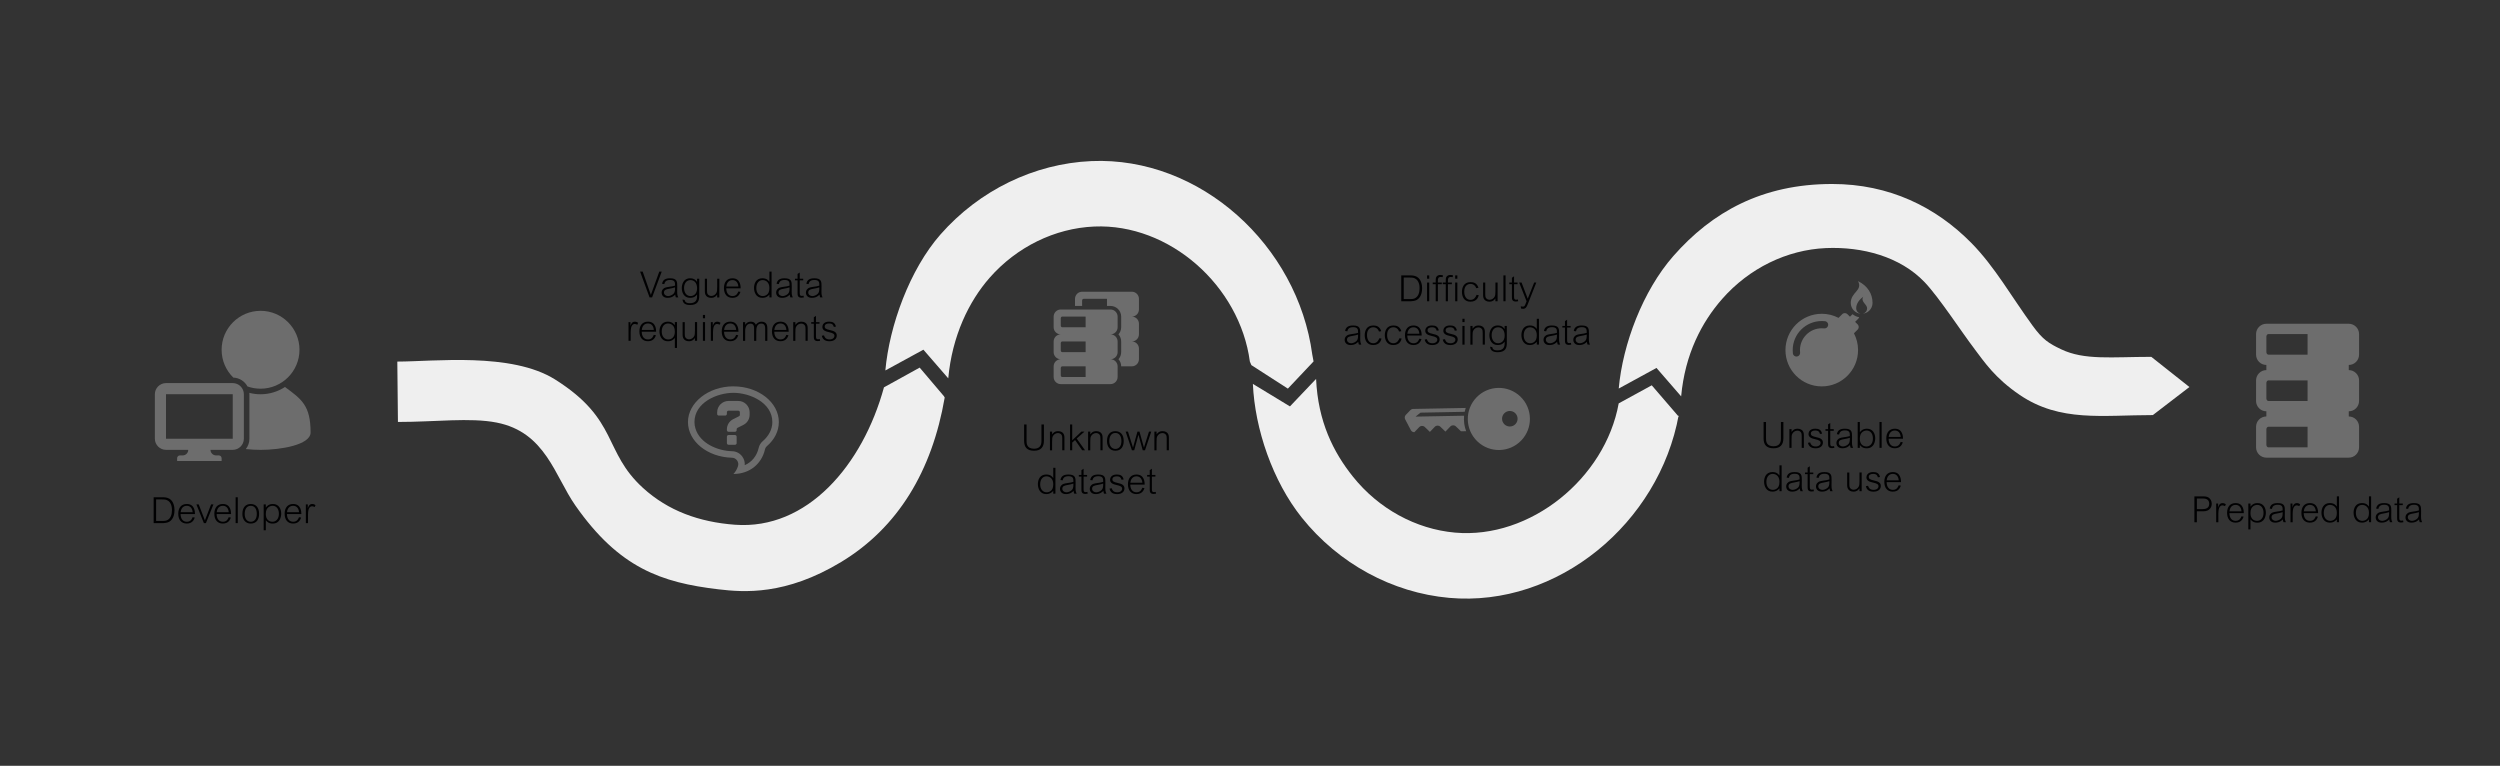<?xml version="1.0" encoding="UTF-8"?>
<svg xmlns="http://www.w3.org/2000/svg" id="Ebene_1" data-name="Ebene 1" viewBox="0 0 1410.41 432.02">
  <rect x="0" y="0" width="1410.41" height="432.02" fill="#333333" stroke="none"/>
  <g>
    <path id="curve2" d="m175.23,243.95c0,7.06-16.94,9.85-28.24,9.85-2.57,0-5.42-.15-8.31-.45,1.27-1.6,2.03-3.63,2.03-5.82v-25.1c0-.27,0-.54-.04-.8,2.02.53,4.14.8,6.31.8,5.09,0,9.82-1.51,13.77-4.11,9.42,6.92,14.47,10.43,14.47,25.64Z" fill="#6d6d6d"></path>
    <path id="curve1" d="m146.99,175.35c12.13,0,21.97,9.84,21.97,21.97s-9.84,21.97-21.97,21.97c-2.59,0-5.07-.45-7.37-1.27-1.54-2.88-4.53-4.87-7.99-4.99-4.07-3.99-6.6-9.55-6.6-15.7,0-12.13,9.84-21.97,21.97-21.97Z" fill="#6d6d6d"></path>
    <path id="curve0" d="m101.49,256.93h1.57c1.73,0,3.14-1.41,3.14-3.14h-12.55c-3.45,0-6.28-2.82-6.28-6.28v-25.1c0-3.46,2.82-6.28,6.28-6.28h37.65c3.46,0,6.28,2.82,6.28,6.28v25.1c0,3.45-2.82,6.28-6.28,6.28h-12.55c0,1.73,1.41,3.14,3.14,3.14h1.57c.86,0,1.57.71,1.57,1.57v1.57h-25.1v-1.57c0-.86.71-1.57,1.57-1.57Zm-7.84-34.52v25.1h37.65v-25.1h-37.65Z" fill="#6d6d6d"></path>
  </g>
  <g>
    <path id="curve1-2" data-name="curve1" d="m411.01,245.43h3.66c.5,0,.92.41.92.92v3.66c0,.5-.41.92-.92.92h-3.66c-.5,0-.92-.41-.92-.92v-3.66c0-.5.41-.92.92-.92Zm-6.41-11.9v-.92c0-1.77.72-3.37,1.88-4.53,1.16-1.16,2.76-1.88,4.53-1.88h5.49c1.77,0,3.37.72,4.53,1.88,1.16,1.16,1.88,2.76,1.88,4.53v1.4c0,1.22-.34,2.37-.96,3.37-.61.99-1.49,1.8-2.59,2.35l-3.27,1.64c-.17.09-.3.2-.39.33-.07.13-.11.29-.11.5v.48c0,.5-.41.92-.92.92h-3.66c-.5,0-.92-.41-.92-.92v-.48c0-1.22.34-2.37.96-3.37.61-.99,1.49-1.8,2.59-2.35l3.27-1.64c.17-.09.3-.2.39-.33.07-.13.11-.29.11-.5v-1.4c0-.25-.1-.48-.27-.65s-.39-.27-.65-.27h-5.49c-.25,0-.48.1-.65.27s-.27.39-.27.65v.92c0,.5-.41.92-.92.92h-3.66c-.5,0-.92-.41-.92-.92Z" fill="#6d6d6d"></path>
    <path id="curve0-2" data-name="curve0" d="m413.76,217.97c14.15,0,25.63,9.02,25.63,20.14,0,5.21-2.52,9.95-6.65,13.53-.62.53-1,1.16-1.18,1.95-1.82,7.97-8.5,13.81-17.8,13.81,1.22-1.22,2.03-2.72,2.57-4.35.38-1.13.21-2.28-.48-3.26-.69-.98-1.7-1.53-2.9-1.56-13.78-.34-24.82-9.22-24.82-20.13s11.48-20.14,25.63-20.14Zm6.4,44.47c3.9-1.72,6.78-5.07,7.84-9.67.35-1.55,1.14-2.87,2.35-3.91,3.18-2.75,5.38-6.48,5.38-10.76,0-10.9-12.6-16.48-21.97-16.48s-21.97,5.57-21.97,16.48c0,1.24.19,2.47.55,3.65,2.59,8.45,12.53,12.61,20.69,12.81,2.36.06,4.46,1.18,5.81,3.11,1,1.42,1.45,3.08,1.32,4.76Z" fill="#6d6d6d"></path>
  </g>
  <g>
    <path id="curve1-3" data-name="curve1" d="m610.47,164.58h28.07c2.21,0,4.01,1.8,4.01,4.01v6.01c0,2.21-1.8,4.01-4.01,4.01h0c2.21,0,4.01,1.8,4.01,4.01v6.01c0,2.21-1.8,4.01-4.01,4.01h0c2.21,0,4.01,1.8,4.01,4.01v6.01c0,2.21-1.8,4.01-4.01,4.01h-6.01c0-1.54-.58-2.94-1.53-4.01.95-1.06,1.53-2.47,1.53-4.01v-6.01c0-1.54-.58-2.94-1.53-4.01.95-1.06,1.53-2.47,1.53-4.01v-6.01c0-3.31-2.7-6.01-6.01-6.01h-2v-4.01h-13.23c-.44,0-.8.45-.8,1v3.01h-4.01v-4.01c0-2.21,1.8-4.01,4.01-4.01Z" fill="#6d6d6d"></path>
    <path id="curve0-3" data-name="curve0" d="m598.44,174.61h28.07c2.21,0,4.01,1.8,4.01,4.01v6.01c0,2.21-1.8,4.01-4.01,4.01h0c2.21,0,4.01,1.8,4.01,4.01v6.01c0,2.21-1.8,4.01-4.01,4.01h0c2.21,0,4.01,1.8,4.01,4.01v6.01c0,2.21-1.8,4.01-4.01,4.01h-28.07c-2.21,0-4.01-1.8-4.01-4.01v-6.01c0-2.21,1.8-4.01,4.01-4.01h0c-2.21,0-4.01-1.8-4.01-4.01v-6.01c0-2.21,1.8-4.01,4.01-4.01h0c-2.21,0-4.01-1.8-4.01-4.01v-6.01c0-2.21,1.8-4.01,4.01-4.01Zm.8,32.07c-.44,0-.8.45-.8,1v4.01c0,.55.36,1,.8,1h13.23v-6.01h-13.23Zm0-28.07c-.44,0-.8.45-.8,1v4.01c0,.55.36,1,.8,1h13.23v-6.01h-13.23Zm0,14.03c-.44,0-.8.45-.8,1v4.01c0,.55.36,1,.8,1h13.23v-6.01h-13.23Z" fill="#6d6d6d"></path>
  </g>
  <path d="m931.85,217.37l14.72,17.1.52.87s0-1.32,0-1.32c-11.02,61-68.22,108.75-129.52,103.27-32.12-2.87-62.42-19.37-83.15-45.28-16.44-20.55-26.48-50.05-27.59-75.43l20.91,12.7,14.75-15.51c1.08,24.04,9.71,41.3,20.8,55.15,14.46,18.08,35.44,29.58,57.57,31.56,42.42,3.79,84.7-30.55,92.35-72.9l18.63-10.19Z" fill="#efefef"></path>
  <path d="m615.72,90.88c-32.21,1.39-63.25,16.48-85.14,41.4-17.37,19.77-28.82,51.42-31.1,76.72l21.47-11.72,14.02,16.17c2.19-23.97,11.66-43.45,23.37-56.78,15.28-17.39,36.77-27.91,58.96-28.87,42.55-1.83,82.13,33.48,87.82,76.15l.85,2.03,20.6,13.27,14.49-15.34-.73-3.91s0,0,0,0c-8.2-61.45-63.14-111.77-124.62-109.12Z" fill="#efefef"></path>
  <g>
    <path id="curve1-4" data-name="curve1" d="m826.88,230.15l-29.66.56c-.6.01-1.11.24-1.53.67l-2.57,2.67c-.66.69-.81,1.68-.37,2.53l3.19,6.08c.39.75,1.13,1.18,1.98,1.17h0l2.78-2.89c.84-.87,2.23-.89,3.1-.06l2.89,2.78,2.78-2.89c.84-.87,2.23-.89,3.1-.06l2.89,2.78,2.78-2.89c.84-.87,2.23-.89,3.1-.06l2.89,2.78,2.92-.06c-1.05-2.8-1.44-5.79-1.17-8.74l-27.37.52,2.77-2.24,24.94-.48c.15-.74.35-1.48.59-2.2Z" fill="#6d6d6d"></path>
    <path id="curve0-4" data-name="curve0" d="m857.75,223.73c6.98,6.71,7.19,17.81.48,24.78-6.71,6.98-17.81,7.19-24.78.48-6.98-6.71-7.19-17.81-.48-24.78,6.71-6.98,17.81-7.19,24.78-.48Zm-2.92,9.35c-1.74-1.68-4.52-1.62-6.2.12-1.68,1.74-1.62,4.52.12,6.2,1.74,1.68,4.52,1.62,6.2-.12,1.68-1.74,1.62-4.52-.12-6.2Z" fill="#6d6d6d"></path>
  </g>
  <g>
    <path id="curve1-5" data-name="curve1" d="m1027.76,177.02c3.42,0,6.64.84,9.47,2.32l2.11-2.11c.8-.79,2.1-.79,2.9,0l1.45,1.45,1.44-1.43c1.06.86,2.34,1.47,3.74,1.71-.1.31-.26.6-.51.84l-1.77,1.78,1.45,1.45c.79.8.79,2.1,0,2.9l-2.11,2.11c1.48,2.83,2.32,6.05,2.32,9.47,0,11.31-9.17,20.48-20.48,20.48s-20.48-9.17-20.48-20.48,9.17-20.48,20.48-20.48Zm0,4.1c-9.05,0-16.38,7.33-16.38,16.38,0,.62.03,1.23.1,1.83.06.61.36,1.11.88,1.46.51.35,1.08.45,1.68.29h0c.99-.26,1.63-1.19,1.52-2.21-.05-.45-.08-.91-.08-1.38,0-6.78,5.5-12.29,12.29-12.29.45,0,.9.03,1.34.07,1.02.12,1.95-.53,2.21-1.52h0c.15-.6.05-1.17-.3-1.68s-.85-.81-1.47-.87c-.58-.06-1.18-.1-1.78-.1Z" fill="#6d6d6d"></path>
    <path id="curve0-5" data-name="curve0" d="m1048.23,158.59c5.5,2.69,8.19,7.29,8.19,12.29,0,3.37-2.71,6.1-6.06,6.14,1.66-.04,2.99-1.4,2.99-3.07,0-2.4-3.81-3.65-2.18-6.59-2.05,1.6-3.97,3.74-3.97,6.59,0,1.67,1.33,3.03,2.99,3.07-3.35-.04-6.06-2.78-6.06-6.14,0-6.14,6.91-6.91,4.1-12.29Z" fill="#6d6d6d"></path>
  </g>
  <path id="curve0-6" data-name="curve0" d="m1325.09,234.95c3.2,0,5.81,2.61,5.81,5.81v11.62c0,3.2-2.61,5.81-5.81,5.81h-46.49c-3.2,0-5.81-2.61-5.81-5.81v-11.62c0-3.2,2.61-5.81,5.81-5.81v-2.91c-3.2,0-5.81-2.61-5.81-5.81v-11.62c0-3.2,2.61-5.81,5.81-5.81v-2.91c-3.2,0-5.81-2.61-5.81-5.81v-11.62c0-3.2,2.61-5.81,5.81-5.81h46.49c3.2,0,5.81,2.61,5.81,5.81v11.62c0,3.2-2.61,5.81-5.81,5.81v2.91c3.2,0,5.81,2.61,5.81,5.81v11.62c0,3.2-2.61,5.81-5.81,5.81v2.91Zm-45.32,5.81c-.64,0-1.16.65-1.16,1.45v8.72c0,.8.53,1.45,1.16,1.45h22.08v-11.62h-22.08Zm0-52.3c-.64,0-1.16.65-1.16,1.45v8.72c0,.8.53,1.45,1.16,1.45h22.08v-11.62h-22.08Zm0,26.15c-.64,0-1.16.65-1.16,1.45v8.72c0,.8.53,1.45,1.16,1.45h22.08v-11.62h-22.08Z" fill="#6d6d6d"></path>
  <g>
    <path d="m86.68,280.54h5.61c.08,0,1.85.02,3.18.77,2.53,1.43,2.98,4.71,2.98,6.44,0,1.61-.29,5.1-3.06,6.66-.86.49-2.53.71-3.1.71h-5.61v-14.59Zm1.39,13.37h3.42c.59,0,1.88,0,2.77-.41,2.16-1.02,2.75-3.38,2.75-5.85,0-1.16-.22-4.3-2.71-5.44-.9-.43-1.96-.45-2.81-.45h-3.42v12.15Z" fill="#000001"></path>
    <path d="m101.87,290c.04,2.55,1.2,4.36,3.55,4.36s3-1.9,3.24-2.57l1.22.2c-.37,1.02-1.2,3.38-4.52,3.38-3.04,0-4.79-2.14-4.79-5.52s1.71-5.52,4.81-5.52c4.59,0,4.61,4.61,4.63,5.67h-8.13Zm6.83-1.02c-.24-2.81-1.85-3.63-3.36-3.63-.63,0-3.04.16-3.44,3.63h6.81Z" fill="#000001"></path>
    <path d="m112.11,284.57l3.49,9.03,3.49-9.03h1.32l-4.24,10.56h-1.14l-4.24-10.56h1.32Z" fill="#000001"></path>
    <path d="m122.22,290c.04,2.55,1.2,4.36,3.55,4.36s3-1.9,3.24-2.57l1.22.2c-.37,1.02-1.2,3.38-4.52,3.38-3.04,0-4.79-2.14-4.79-5.52s1.71-5.52,4.81-5.52c4.59,0,4.61,4.61,4.63,5.67h-8.13Zm6.83-1.02c-.24-2.81-1.85-3.63-3.36-3.63-.63,0-3.04.16-3.44,3.63h6.81Z" fill="#000001"></path>
    <path d="m134.15,280.54v14.59h-1.22v-14.59h1.22Z" fill="#000001"></path>
    <path d="m141.45,295.38c-2.98,0-4.73-2.28-4.71-5.46.02-3.65,1.81-5.58,4.71-5.58s4.73,1.94,4.73,5.58c0,3.12-1.45,5.46-4.73,5.46Zm.04-10.03c-2.32,0-3.44,1.96-3.44,4.57,0,2.89,1.45,4.44,3.46,4.44s3.36-1.61,3.36-4.44-1.24-4.57-3.38-4.57Z" fill="#000001"></path>
    <path d="m149.97,299.17h-1.22v-14.59h1.22v1.71h.04c.53-.69,1.59-1.96,3.93-1.96,3.49,0,4.71,2.94,4.71,5.44,0,1.51-.55,5.61-4.81,5.61-2.3,0-3.26-1.12-3.83-1.85h-.04v5.65Zm3.85-13.82c-.98,0-1.79.35-2.43.86-.73.59-1.43,1.57-1.43,3.81,0,3.02,1.75,4.34,3.77,4.34,1.9,0,3.61-1.55,3.61-4.48,0-3.1-1.69-4.53-3.53-4.53Z" fill="#000001"></path>
    <path d="m161.88,290c.04,2.55,1.2,4.36,3.55,4.36s3-1.9,3.24-2.57l1.22.2c-.37,1.02-1.2,3.38-4.52,3.38-3.04,0-4.79-2.14-4.79-5.52s1.71-5.52,4.81-5.52c4.59,0,4.61,4.61,4.63,5.67h-8.13Zm6.83-1.02c-.24-2.81-1.85-3.63-3.36-3.63-.63,0-3.04.16-3.44,3.63h6.81Z" fill="#000001"></path>
    <path d="m173.65,284.57v2.12h.04c.22-.77.75-2.36,2.43-2.36.88,0,1.43.35,1.88.63l-.47,1.08c-.67-.29-1-.41-1.43-.41-.39,0-1.26.02-1.88,1.41-.18.39-.29,1.1-.37,1.77-.06.53-.08,1.22-.08,1.49v4.83h-1.22v-10.56h1.1Z" fill="#000001"></path>
  </g>
  <g>
    <path d="m362.58,153.21l4.59,13.11h.04l4.75-13.11h1.37l-5.44,14.59h-1.43l-5.34-14.59h1.47Z" fill="#000001"></path>
    <path d="m373.51,160.12c.41-2.2,1.77-3.12,4.55-3.12,3.99,0,4.02,2,4.02,4.48,0,.22-.04,2.53-.04,2.98,0,1.88.18,2.36.65,3.34h-1.37c-.24-.63-.31-.9-.39-1.61-.47.51-1.71,1.85-4.3,1.85-2.42,0-3.36-1.53-3.36-2.94,0-.69.18-1.61,1.18-2.36.39-.31.88-.63,3.22-.96,1.06-.14,2.18-.29,3.16-.63v-.37c0-1.3,0-2.83-2.77-2.83s-3.1,1.57-3.28,2.34l-1.26-.18Zm7.32,2c-.88.33-2.34.61-3.36.8-1.39.24-2.89.51-2.89,2.1,0,1.2,1.1,2.02,2.3,2.02.86,0,1.98-.39,2.85-1.1.75-.61,1.1-1.45,1.1-3.12v-.69Z" fill="#000001"></path>
    <path d="m394.49,157.25v9.72c0,2.57-.73,5.12-5.12,5.12-2.28,0-4.16-.69-4.32-3.12l1.2.24c.14.63.39,1.85,2.94,1.85,2.94,0,4.06-1.47,4.06-3.85v-1.02h-.04c-.55.71-1.49,1.85-3.89,1.85-3.57,0-4.69-3.22-4.69-5.48,0-1.94.86-5.56,4.69-5.56,2.53,0,3.51,1.39,3.89,2.02h.04v-1.77h1.24Zm-4.93.77c-2.47,0-3.63,2.1-3.63,4.48s1.22,4.53,3.61,4.53c1.45,0,3.73-.86,3.73-4.38,0-3.1-1.67-4.63-3.71-4.63Z" fill="#000001"></path>
    <path d="m404.59,167.81v-1.57h-.04c-.57.8-1.37,1.81-3.36,1.81-1.59,0-2.41-.75-2.75-1.12-.81-.86-.79-2.18-.79-2.79v-6.89h1.22v6.54c0,.86.04,1.65.41,2.18.43.61,1.18,1,2.04,1,1.14,0,2.36-.71,2.92-1.9.28-.63.37-1.47.37-3.26v-4.57h1.22v10.56h-1.22Z" fill="#000001"></path>
    <path d="m409.73,162.67c.04,2.55,1.2,4.36,3.55,4.36s3-1.9,3.24-2.57l1.22.2c-.37,1.02-1.2,3.38-4.53,3.38-3.04,0-4.79-2.14-4.79-5.52s1.71-5.52,4.81-5.52c4.59,0,4.61,4.61,4.63,5.67h-8.13Zm6.83-1.02c-.24-2.81-1.85-3.63-3.36-3.63-.63,0-3.04.16-3.44,3.63h6.81Z" fill="#000001"></path>
    <path d="m434.07,153.21h1.22v14.59h-1.22v-1.61c-.59.65-1.67,1.85-3.97,1.85-3.55,0-4.71-3.2-4.71-5.61s1.1-5.44,4.73-5.44c2.47,0,3.44,1.28,3.91,1.96h.04v-5.75Zm-3.77,13.82c.69,0,1.67-.16,2.53-.94.53-.47,1.24-1.35,1.24-3.61,0-3.55-2.34-4.46-3.85-4.46-1.81,0-3.53,1.41-3.53,4.53,0,2.93,1.71,4.48,3.61,4.48Z" fill="#000001"></path>
    <path d="m438.11,160.12c.41-2.2,1.77-3.12,4.55-3.12,3.99,0,4.02,2,4.02,4.48,0,.22-.04,2.53-.04,2.98,0,1.88.18,2.36.65,3.34h-1.37c-.24-.63-.31-.9-.39-1.61-.47.51-1.71,1.85-4.3,1.85-2.42,0-3.36-1.53-3.36-2.94,0-.69.18-1.61,1.18-2.36.39-.31.88-.63,3.22-.96,1.06-.14,2.18-.29,3.16-.63v-.37c0-1.3,0-2.83-2.77-2.83s-3.1,1.57-3.28,2.34l-1.26-.18Zm7.32,2c-.88.33-2.34.61-3.36.8-1.39.24-2.89.51-2.89,2.1,0,1.2,1.1,2.02,2.3,2.02.86,0,1.98-.39,2.85-1.1.75-.61,1.1-1.45,1.1-3.12v-.69Z" fill="#000001"></path>
    <path d="m451.18,157.25h1.98v.92h-1.98v6.93c0,1.3.14,1.85,1.18,1.85.16,0,.35-.02.98-.14l.16,1c-.65.12-.94.16-1.3.16-2.28,0-2.24-1.53-2.24-2.71v-7.09h-1.47v-.92h1.47v-2.71l1.22-.8v3.51Z" fill="#000001"></path>
    <path d="m454.91,160.12c.41-2.2,1.77-3.12,4.55-3.12,3.99,0,4.02,2,4.02,4.48,0,.22-.04,2.53-.04,2.98,0,1.88.18,2.36.65,3.34h-1.37c-.24-.63-.31-.9-.39-1.61-.47.51-1.71,1.85-4.3,1.85-2.42,0-3.36-1.53-3.36-2.94,0-.69.18-1.61,1.18-2.36.39-.31.88-.63,3.22-.96,1.06-.14,2.18-.29,3.16-.63v-.37c0-1.3,0-2.83-2.77-2.83s-3.1,1.57-3.28,2.34l-1.26-.18Zm7.32,2c-.88.33-2.34.61-3.36.8-1.39.24-2.89.51-2.89,2.1,0,1.2,1.1,2.02,2.3,2.02.86,0,1.98-.39,2.85-1.1.75-.61,1.1-1.45,1.1-3.12v-.69Z" fill="#000001"></path>
    <path d="m355.68,181.72v2.12h.04c.22-.77.75-2.36,2.43-2.36.88,0,1.43.35,1.88.63l-.47,1.08c-.67-.29-1-.41-1.43-.41-.39,0-1.26.02-1.88,1.41-.18.39-.28,1.1-.37,1.77-.06.53-.08,1.22-.08,1.49v4.83h-1.22v-10.56h1.1Z" fill="#000001"></path>
    <path d="m362.04,187.14c.04,2.55,1.2,4.36,3.55,4.36s3-1.9,3.24-2.57l1.22.2c-.37,1.02-1.2,3.38-4.53,3.38-3.04,0-4.79-2.14-4.79-5.52s1.71-5.52,4.81-5.52c4.59,0,4.61,4.61,4.63,5.67h-8.13Zm6.83-1.02c-.24-2.81-1.85-3.63-3.36-3.63-.63,0-3.04.16-3.44,3.63h6.81Z" fill="#000001"></path>
    <path d="m380.68,190.67c-.57.73-1.53,1.85-3.83,1.85-4.26,0-4.81-4.1-4.81-5.61,0-2.51,1.22-5.44,4.71-5.44,2.34,0,3.4,1.26,3.93,1.96h.04v-1.71h1.22v14.59h-1.22v-5.65h-.04Zm-3.73.84c2.02,0,3.77-1.33,3.77-4.34,0-2.24-.69-3.22-1.43-3.81-.63-.51-1.45-.86-2.43-.86-1.83,0-3.53,1.43-3.53,4.53,0,2.93,1.71,4.48,3.61,4.48Z" fill="#000001"></path>
    <path d="m392.04,192.28v-1.57h-.04c-.57.8-1.37,1.81-3.36,1.81-1.59,0-2.41-.75-2.75-1.12-.81-.86-.79-2.18-.79-2.79v-6.89h1.22v6.54c0,.86.04,1.65.41,2.18.43.61,1.18,1,2.04,1,1.14,0,2.36-.71,2.92-1.9.28-.63.37-1.47.37-3.26v-4.57h1.22v10.56h-1.22Z" fill="#000001"></path>
    <path d="m397.77,177.68v1.88h-1.22v-1.88h1.22Zm0,4.04v10.56h-1.22v-10.56h1.22Z" fill="#000001"></path>
    <path d="m402.13,181.72v2.12h.04c.22-.77.75-2.36,2.43-2.36.88,0,1.43.35,1.88.63l-.47,1.08c-.67-.29-1-.41-1.43-.41-.39,0-1.26.02-1.88,1.41-.18.39-.28,1.1-.37,1.77-.06.53-.08,1.22-.08,1.49v4.83h-1.22v-10.56h1.1Z" fill="#000001"></path>
    <path d="m408.49,187.14c.04,2.55,1.2,4.36,3.55,4.36s3-1.9,3.24-2.57l1.22.2c-.37,1.02-1.2,3.38-4.53,3.38-3.04,0-4.79-2.14-4.79-5.52s1.71-5.52,4.81-5.52c4.59,0,4.61,4.61,4.63,5.67h-8.13Zm6.83-1.02c-.24-2.81-1.85-3.63-3.36-3.63-.63,0-3.04.16-3.44,3.63h6.81Z" fill="#000001"></path>
    <path d="m420.4,181.72v1.51h.04c.39-.59,1.26-1.75,3.18-1.75,2.02,0,2.57,1.22,2.81,1.75.55-.69,1.43-1.75,3.3-1.75,1.16,0,1.96.49,2.39.96.37.39.79,1.16.79,2.65v7.2h-1.22v-6.56c0-1.3-.04-3.18-2.22-3.18-2.49,0-2.81,2.47-2.81,4.55v5.2h-1.22v-6.69c0-1.1.04-3.02-2.06-3.02s-2.98,1.98-2.98,4.08v5.63h-1.22v-10.56h1.22Z" fill="#000001"></path>
    <path d="m436.82,187.14c.04,2.55,1.2,4.36,3.55,4.36s3-1.9,3.24-2.57l1.22.2c-.37,1.02-1.2,3.38-4.53,3.38-3.04,0-4.79-2.14-4.79-5.52s1.71-5.52,4.81-5.52c4.59,0,4.61,4.61,4.63,5.67h-8.13Zm6.83-1.02c-.24-2.81-1.85-3.63-3.36-3.63-.63,0-3.04.16-3.44,3.63h6.81Z" fill="#000001"></path>
    <path d="m448.73,181.72v1.55h.04c.57-.77,1.36-1.79,3.36-1.79,1.59,0,2.45.73,2.79,1.12.77.88.75,2.16.75,2.79v6.89h-1.22v-6.56c0-.86-.04-1.63-.41-2.16-.43-.63-1.18-1-2.04-1-1.14,0-2.36.69-2.91,1.88-.31.65-.37,1.47-.37,3.26v4.59h-1.22v-10.56h1.22Z" fill="#000001"></path>
    <path d="m460.35,181.72h1.98v.92h-1.98v6.93c0,1.3.14,1.85,1.18,1.85.16,0,.35-.02.98-.14l.16,1c-.65.12-.94.16-1.3.16-2.28,0-2.24-1.53-2.24-2.71v-7.09h-1.47v-.92h1.47v-2.71l1.22-.8v3.51Z" fill="#000001"></path>
    <path d="m470.42,184.45c-.28-.94-.61-1.96-2.69-1.96-1.55,0-2.47.63-2.47,1.71,0,.98.53,1.51,3.14,2.06,2.14.45,3.67,1.16,3.67,3.02,0,1.71-1.26,3.24-4.12,3.24s-3.91-1.39-4.32-3.1l1.26-.22c.16.59.61,2.3,3.1,2.3,1.79,0,2.77-.94,2.77-2.04,0-1.04-.77-1.57-3.1-2.06-2.24-.47-3.71-1.22-3.71-2.98,0-1.04.71-2.96,3.75-2.96,2.08,0,3.36.61,3.91,2.79l-1.2.18Z" fill="#000001"></path>
  </g>
  <g>
    <path d="m579.15,239.45v9.36c0,1.3.06,4.34,4.22,4.34,3.18,0,4.18-1.92,4.18-4.32v-9.38h1.39v9.23c0,3.55-1.75,5.61-5.54,5.61-3.99,0-5.63-1.98-5.63-5.61v-9.23h1.39Z" fill="#000001"></path>
    <path d="m593.57,243.48v1.55h.04c.57-.77,1.36-1.79,3.36-1.79,1.59,0,2.45.73,2.79,1.12.77.88.75,2.16.75,2.79v6.89h-1.22v-6.56c0-.86-.04-1.63-.41-2.16-.43-.63-1.18-1-2.04-1-1.14,0-2.36.69-2.91,1.88-.31.65-.37,1.47-.37,3.26v4.59h-1.22v-10.56h1.22Z" fill="#000001"></path>
    <path d="m604.91,239.45v8.93l5.18-4.89h1.73l-4.4,3.93,4.73,6.62h-1.61l-4.02-5.79-1.61,1.43v4.36h-1.22v-14.59h1.22Z" fill="#000001"></path>
    <path d="m615.1,243.48v1.55h.04c.57-.77,1.36-1.79,3.36-1.79,1.59,0,2.45.73,2.79,1.12.77.88.75,2.16.75,2.79v6.89h-1.22v-6.56c0-.86-.04-1.63-.41-2.16-.43-.63-1.18-1-2.04-1-1.14,0-2.36.69-2.91,1.88-.31.65-.37,1.47-.37,3.26v4.59h-1.22v-10.56h1.22Z" fill="#000001"></path>
    <path d="m629.23,254.29c-2.98,0-4.73-2.28-4.71-5.46.02-3.65,1.81-5.58,4.71-5.58s4.73,1.94,4.73,5.58c0,3.12-1.45,5.46-4.73,5.46Zm.04-10.03c-2.32,0-3.44,1.96-3.44,4.57,0,2.89,1.45,4.44,3.47,4.44s3.36-1.61,3.36-4.44-1.24-4.57-3.38-4.57Z" fill="#000001"></path>
    <path d="m636.35,243.48l2.83,9.01h.04l2.49-9.01h1.14l2.51,9.01h.04l2.83-9.01h1.28l-3.55,10.56h-1.26l-2.4-8.68h-.04l-2.38,8.68h-1.28l-3.55-10.56h1.3Z" fill="#000001"></path>
    <path d="m652.5,243.48v1.55h.04c.57-.77,1.36-1.79,3.36-1.79,1.59,0,2.45.73,2.79,1.12.77.88.75,2.16.75,2.79v6.89h-1.22v-6.56c0-.86-.04-1.63-.41-2.16-.43-.63-1.18-1-2.04-1-1.14,0-2.36.69-2.91,1.88-.31.65-.37,1.47-.37,3.26v4.59h-1.22v-10.56h1.22Z" fill="#000001"></path>
    <path d="m594.21,263.92h1.22v14.59h-1.22v-1.61c-.59.65-1.67,1.85-3.97,1.85-3.55,0-4.71-3.2-4.71-5.61s1.1-5.44,4.73-5.44c2.47,0,3.44,1.28,3.91,1.96h.04v-5.75Zm-3.77,13.82c.69,0,1.67-.16,2.53-.94.53-.47,1.24-1.35,1.24-3.61,0-3.55-2.34-4.46-3.85-4.46-1.81,0-3.53,1.41-3.53,4.53,0,2.93,1.71,4.48,3.61,4.48Z" fill="#000001"></path>
    <path d="m598.25,270.83c.41-2.2,1.77-3.12,4.55-3.12,3.99,0,4.02,2,4.02,4.48,0,.22-.04,2.53-.04,2.98,0,1.88.18,2.36.65,3.34h-1.37c-.24-.63-.31-.9-.39-1.61-.47.51-1.71,1.85-4.3,1.85-2.42,0-3.36-1.53-3.36-2.94,0-.69.18-1.61,1.18-2.36.39-.31.88-.63,3.22-.96,1.06-.14,2.18-.29,3.16-.63v-.37c0-1.3,0-2.83-2.77-2.83s-3.1,1.57-3.28,2.34l-1.26-.18Zm7.32,2c-.88.33-2.34.61-3.36.8-1.39.24-2.89.51-2.89,2.1,0,1.2,1.1,2.02,2.3,2.02.86,0,1.98-.39,2.85-1.1.75-.61,1.1-1.45,1.1-3.12v-.69Z" fill="#000001"></path>
    <path d="m611.32,267.95h1.98v.92h-1.98v6.93c0,1.3.14,1.85,1.18,1.85.16,0,.35-.02.98-.14l.16,1c-.65.12-.94.16-1.3.16-2.28,0-2.24-1.53-2.24-2.71v-7.09h-1.47v-.92h1.47v-2.71l1.22-.8v3.51Z" fill="#000001"></path>
    <path d="m615.05,270.83c.41-2.2,1.77-3.12,4.55-3.12,3.99,0,4.02,2,4.02,4.48,0,.22-.04,2.53-.04,2.98,0,1.88.18,2.36.65,3.34h-1.37c-.24-.63-.31-.9-.39-1.61-.47.51-1.71,1.85-4.3,1.85-2.42,0-3.36-1.53-3.36-2.94,0-.69.18-1.61,1.18-2.36.39-.31.88-.63,3.22-.96,1.06-.14,2.18-.29,3.16-.63v-.37c0-1.3,0-2.83-2.77-2.83s-3.1,1.57-3.28,2.34l-1.26-.18Zm7.32,2c-.88.33-2.34.61-3.36.8-1.39.24-2.89.51-2.89,2.1,0,1.2,1.1,2.02,2.3,2.02.86,0,1.98-.39,2.85-1.1.75-.61,1.1-1.45,1.1-3.12v-.69Z" fill="#000001"></path>
    <path d="m632.73,270.69c-.28-.94-.61-1.96-2.69-1.96-1.55,0-2.47.63-2.47,1.71,0,.98.53,1.51,3.14,2.06,2.14.45,3.67,1.16,3.67,3.02,0,1.71-1.26,3.24-4.12,3.24s-3.91-1.39-4.32-3.1l1.26-.22c.16.59.61,2.3,3.1,2.3,1.79,0,2.77-.94,2.77-2.04,0-1.04-.77-1.57-3.1-2.06-2.24-.47-3.71-1.22-3.71-2.98,0-1.04.71-2.96,3.75-2.96,2.08,0,3.36.61,3.91,2.79l-1.2.18Z" fill="#000001"></path>
    <path d="m637.66,273.38c.04,2.55,1.2,4.36,3.55,4.36s3-1.9,3.24-2.57l1.22.2c-.37,1.02-1.2,3.38-4.53,3.38-3.04,0-4.79-2.14-4.79-5.52s1.71-5.52,4.81-5.52c4.59,0,4.61,4.61,4.63,5.67h-8.13Zm6.83-1.02c-.24-2.81-1.85-3.63-3.36-3.63-.63,0-3.04.16-3.44,3.63h6.81Z" fill="#000001"></path>
    <path d="m649.86,267.95h1.98v.92h-1.98v6.93c0,1.3.14,1.85,1.18,1.85.16,0,.35-.02.98-.14l.16,1c-.65.12-.94.16-1.3.16-2.28,0-2.24-1.53-2.24-2.71v-7.09h-1.47v-.92h1.47v-2.71l1.22-.8v3.51Z" fill="#000001"></path>
  </g>
  <g>
    <path d="m790.54,155.37h5.61c.08,0,1.85.02,3.18.77,2.53,1.43,2.98,4.71,2.98,6.44,0,1.61-.29,5.1-3.06,6.66-.86.49-2.53.71-3.1.71h-5.61v-14.59Zm1.39,13.37h3.42c.59,0,1.88,0,2.77-.41,2.16-1.02,2.75-3.38,2.75-5.85,0-1.16-.22-4.3-2.71-5.44-.9-.43-1.96-.45-2.81-.45h-3.42v12.15Z" fill="#000001"></path>
    <path d="m806.32,155.37v1.88h-1.22v-1.88h1.22Zm0,4.04v10.56h-1.22v-10.56h1.22Z" fill="#000001"></path>
    <path d="m809.97,159.4v-1.12c0-1.45.2-1.94.57-2.34.49-.55,1.2-.82,2-.82.39,0,.69.04,1.55.24l-.22,1c-.61-.08-.81-.1-1.04-.1-1.51,0-1.63.92-1.63,2.2v.94h2.22v.92h-2.22v9.64h-1.22v-9.64h-1.69v-.92h1.69Z" fill="#000001"></path>
    <path d="m815.64,159.4v-1.12c0-1.45.2-1.94.57-2.34.49-.55,1.2-.82,2-.82.39,0,.69.04,1.55.24l-.22,1c-.61-.08-.81-.1-1.04-.1-1.51,0-1.63.92-1.63,2.2v.94h2.22v.92h-2.22v9.64h-1.22v-9.64h-1.69v-.92h1.69Zm6.54-4.04v1.88h-1.22v-1.88h1.22Zm0,4.04v10.56h-1.22v-10.56h1.22Z" fill="#000001"></path>
    <path d="m832.8,162.58c-.45-1.53-1.67-2.41-3.26-2.41-1.3,0-3.47.82-3.47,4.36,0,2.67,1.22,4.65,3.53,4.65s3.12-2.02,3.43-2.83l1.22.18c-.24,1.02-1.02,3.67-4.71,3.67-3.44,0-4.77-2.67-4.77-5.54,0-2.14.84-5.5,4.83-5.5,1.86,0,3.63.55,4.51,3.22l-1.3.2Z" fill="#000001"></path>
    <path d="m843.65,169.96v-1.57h-.04c-.57.8-1.37,1.81-3.36,1.81-1.59,0-2.41-.75-2.75-1.12-.81-.86-.79-2.18-.79-2.79v-6.89h1.22v6.54c0,.86.04,1.65.41,2.18.43.61,1.18,1,2.04,1,1.14,0,2.36-.71,2.92-1.9.28-.63.37-1.47.37-3.26v-4.57h1.22v10.56h-1.22Z" fill="#000001"></path>
    <path d="m849.39,155.37v14.59h-1.22v-14.59h1.22Z" fill="#000001"></path>
    <path d="m854.18,159.4h1.98v.92h-1.98v6.93c0,1.3.14,1.85,1.18,1.85.16,0,.35-.02.98-.14l.16,1c-.65.12-.94.16-1.3.16-2.28,0-2.24-1.53-2.24-2.71v-7.09h-1.47v-.92h1.47v-2.71l1.22-.8v3.51Z" fill="#000001"></path>
    <path d="m858.42,159.4l3.47,9.13,3.63-9.13h1.2l-4.99,12.66c-.63,1.61-1.41,2.18-2.45,2.18-.25,0-.49-.02-1.18-.18l-.14-1.24c.67.14.9.16,1.12.16.81,0,1.08-.29,1.43-1.16l.73-1.85-4.18-10.56h1.37Z" fill="#000001"></path>
    <path d="m758.85,186.75c.41-2.2,1.77-3.12,4.55-3.12,3.99,0,4.02,2,4.02,4.48,0,.22-.04,2.53-.04,2.98,0,1.88.18,2.36.65,3.34h-1.37c-.24-.63-.31-.9-.39-1.61-.47.51-1.71,1.85-4.3,1.85-2.42,0-3.36-1.53-3.36-2.94,0-.69.18-1.61,1.18-2.36.39-.31.88-.63,3.22-.96,1.06-.14,2.18-.29,3.16-.63v-.37c0-1.3,0-2.83-2.77-2.83s-3.1,1.57-3.28,2.34l-1.26-.18Zm7.32,2c-.88.33-2.34.61-3.36.79-1.39.24-2.89.51-2.89,2.1,0,1.2,1.1,2.02,2.3,2.02.86,0,1.98-.39,2.85-1.1.75-.61,1.1-1.45,1.1-3.12v-.69Z" fill="#000001"></path>
    <path d="m777.95,187.05c-.45-1.53-1.67-2.41-3.26-2.41-1.3,0-3.47.82-3.47,4.36,0,2.67,1.22,4.65,3.53,4.65s3.12-2.02,3.43-2.83l1.22.18c-.24,1.02-1.02,3.67-4.71,3.67-3.44,0-4.77-2.67-4.77-5.54,0-2.14.84-5.5,4.83-5.5,1.86,0,3.63.55,4.51,3.22l-1.3.2Z" fill="#000001"></path>
    <path d="m789.29,187.05c-.45-1.53-1.67-2.41-3.26-2.41-1.3,0-3.47.82-3.47,4.36,0,2.67,1.22,4.65,3.53,4.65s3.12-2.02,3.43-2.83l1.22.18c-.24,1.02-1.02,3.67-4.71,3.67-3.44,0-4.77-2.67-4.77-5.54,0-2.14.84-5.5,4.83-5.5,1.86,0,3.63.55,4.51,3.22l-1.3.2Z" fill="#000001"></path>
    <path d="m793.94,189.3c.04,2.55,1.2,4.36,3.55,4.36s3-1.9,3.24-2.57l1.22.2c-.37,1.02-1.2,3.38-4.53,3.38-3.04,0-4.79-2.14-4.79-5.52s1.71-5.52,4.81-5.52c4.59,0,4.61,4.61,4.63,5.67h-8.13Zm6.83-1.02c-.24-2.81-1.85-3.63-3.36-3.63-.63,0-3.04.16-3.44,3.63h6.81Z" fill="#000001"></path>
    <path d="m810.54,186.6c-.28-.94-.61-1.96-2.69-1.96-1.55,0-2.47.63-2.47,1.71,0,.98.53,1.51,3.14,2.06,2.14.45,3.67,1.16,3.67,3.02,0,1.71-1.26,3.24-4.12,3.24s-3.91-1.39-4.32-3.1l1.26-.22c.16.59.61,2.3,3.1,2.3,1.79,0,2.77-.94,2.77-2.04,0-1.04-.77-1.57-3.1-2.06-2.24-.47-3.71-1.22-3.71-2.98,0-1.04.71-2.96,3.75-2.96,2.08,0,3.36.61,3.91,2.79l-1.2.18Z" fill="#000001"></path>
    <path d="m820.74,186.6c-.28-.94-.61-1.96-2.69-1.96-1.55,0-2.47.63-2.47,1.71,0,.98.53,1.51,3.14,2.06,2.14.45,3.67,1.16,3.67,3.02,0,1.71-1.26,3.24-4.12,3.24s-3.91-1.39-4.32-3.1l1.26-.22c.16.59.61,2.3,3.1,2.3,1.79,0,2.77-.94,2.77-2.04,0-1.04-.77-1.57-3.1-2.06-2.24-.47-3.71-1.22-3.71-2.98,0-1.04.71-2.96,3.75-2.96,2.08,0,3.36.61,3.91,2.79l-1.2.18Z" fill="#000001"></path>
    <path d="m826.26,179.84v1.88h-1.22v-1.88h1.22Zm0,4.04v10.56h-1.22v-10.56h1.22Z" fill="#000001"></path>
    <path d="m830.77,183.87v1.55h.04c.57-.77,1.36-1.79,3.36-1.79,1.59,0,2.45.73,2.79,1.12.77.88.75,2.16.75,2.79v6.89h-1.22v-6.56c0-.86-.04-1.63-.41-2.16-.43-.63-1.18-1-2.04-1-1.14,0-2.36.69-2.91,1.88-.31.65-.37,1.47-.37,3.26v4.59h-1.22v-10.56h1.22Z" fill="#000001"></path>
    <path d="m850.1,183.87v9.72c0,2.57-.73,5.12-5.12,5.12-2.28,0-4.16-.69-4.32-3.12l1.2.24c.14.63.39,1.85,2.94,1.85,2.94,0,4.06-1.47,4.06-3.85v-1.02h-.04c-.55.71-1.49,1.85-3.89,1.85-3.57,0-4.69-3.22-4.69-5.48,0-1.94.86-5.56,4.69-5.56,2.53,0,3.51,1.39,3.89,2.02h.04v-1.77h1.24Zm-4.93.77c-2.47,0-3.63,2.1-3.63,4.48s1.22,4.53,3.61,4.53c1.45,0,3.73-.86,3.73-4.38,0-3.1-1.67-4.63-3.71-4.63Z" fill="#000001"></path>
    <path d="m867,179.84h1.22v14.59h-1.22v-1.61c-.59.65-1.67,1.85-3.97,1.85-3.55,0-4.71-3.2-4.71-5.61s1.1-5.44,4.73-5.44c2.47,0,3.44,1.28,3.91,1.96h.04v-5.75Zm-3.77,13.82c.69,0,1.67-.16,2.53-.94.53-.47,1.24-1.35,1.24-3.61,0-3.55-2.34-4.46-3.85-4.46-1.81,0-3.53,1.41-3.53,4.53,0,2.93,1.71,4.48,3.61,4.48Z" fill="#000001"></path>
    <path d="m871.04,186.75c.41-2.2,1.77-3.12,4.55-3.12,3.99,0,4.02,2,4.02,4.48,0,.22-.04,2.53-.04,2.98,0,1.88.18,2.36.65,3.34h-1.37c-.24-.63-.31-.9-.39-1.61-.47.51-1.71,1.85-4.3,1.85-2.42,0-3.36-1.53-3.36-2.94,0-.69.18-1.61,1.18-2.36.39-.31.88-.63,3.22-.96,1.06-.14,2.18-.29,3.16-.63v-.37c0-1.3,0-2.83-2.77-2.83s-3.1,1.57-3.28,2.34l-1.26-.18Zm7.32,2c-.88.33-2.34.61-3.36.79-1.39.24-2.89.51-2.89,2.1,0,1.2,1.1,2.02,2.3,2.02.86,0,1.98-.39,2.85-1.1.75-.61,1.1-1.45,1.1-3.12v-.69Z" fill="#000001"></path>
    <path d="m884.11,183.87h1.98v.92h-1.98v6.93c0,1.3.14,1.85,1.18,1.85.16,0,.35-.02.98-.14l.16,1c-.65.12-.94.16-1.3.16-2.28,0-2.24-1.53-2.24-2.71v-7.09h-1.47v-.92h1.47v-2.71l1.22-.8v3.51Z" fill="#000001"></path>
    <path d="m887.85,186.75c.41-2.2,1.77-3.12,4.55-3.12,3.99,0,4.02,2,4.02,4.48,0,.22-.04,2.53-.04,2.98,0,1.88.18,2.36.65,3.34h-1.37c-.24-.63-.31-.9-.39-1.61-.47.51-1.71,1.85-4.3,1.85-2.42,0-3.36-1.53-3.36-2.94,0-.69.18-1.61,1.18-2.36.39-.31.88-.63,3.22-.96,1.06-.14,2.18-.29,3.16-.63v-.37c0-1.3,0-2.83-2.77-2.83s-3.1,1.57-3.28,2.34l-1.26-.18Zm7.32,2c-.88.33-2.34.61-3.36.79-1.39.24-2.89.51-2.89,2.1,0,1.2,1.1,2.02,2.3,2.02.86,0,1.98-.39,2.85-1.1.75-.61,1.1-1.45,1.1-3.12v-.69Z" fill="#000001"></path>
  </g>
  <g>
    <path d="m996.33,238.07v9.36c0,1.3.06,4.34,4.22,4.34,3.18,0,4.18-1.92,4.18-4.32v-9.38h1.39v9.23c0,3.55-1.75,5.61-5.54,5.61-3.99,0-5.63-1.98-5.63-5.61v-9.23h1.39Z" fill="#000001"></path>
    <path d="m1010.74,242.11v1.55h.04c.57-.77,1.36-1.79,3.36-1.79,1.59,0,2.45.73,2.79,1.12.77.88.75,2.16.75,2.79v6.89h-1.22v-6.56c0-.86-.04-1.63-.41-2.16-.43-.63-1.18-1-2.04-1-1.14,0-2.36.69-2.91,1.88-.31.65-.37,1.47-.37,3.26v4.59h-1.22v-10.56h1.22Z" fill="#000001"></path>
    <path d="m1026.77,244.84c-.28-.94-.61-1.96-2.69-1.96-1.55,0-2.47.63-2.47,1.71,0,.98.53,1.51,3.14,2.06,2.14.45,3.67,1.16,3.67,3.02,0,1.71-1.26,3.24-4.12,3.24s-3.91-1.39-4.32-3.1l1.26-.22c.16.59.61,2.3,3.1,2.3,1.79,0,2.77-.94,2.77-2.04,0-1.04-.77-1.57-3.1-2.06-2.24-.47-3.71-1.22-3.71-2.98,0-1.04.71-2.96,3.75-2.96,2.08,0,3.36.61,3.91,2.79l-1.2.18Z" fill="#000001"></path>
    <path d="m1032.56,242.11h1.98v.92h-1.98v6.93c0,1.3.14,1.85,1.18,1.85.16,0,.35-.02.98-.14l.16,1c-.65.12-.94.16-1.3.16-2.28,0-2.24-1.53-2.24-2.71v-7.09h-1.47v-.92h1.47v-2.71l1.22-.8v3.51Z" fill="#000001"></path>
    <path d="m1036.29,244.98c.41-2.2,1.77-3.12,4.55-3.12,3.99,0,4.02,2,4.02,4.48,0,.22-.04,2.53-.04,2.98,0,1.88.18,2.36.65,3.34h-1.37c-.24-.63-.31-.9-.39-1.61-.47.51-1.71,1.85-4.3,1.85-2.42,0-3.36-1.53-3.36-2.94,0-.69.18-1.61,1.18-2.36.39-.31.88-.63,3.22-.96,1.06-.14,2.18-.29,3.16-.63v-.37c0-1.3,0-2.83-2.77-2.83s-3.1,1.57-3.28,2.34l-1.26-.18Zm7.32,2c-.88.33-2.34.61-3.36.79-1.39.24-2.89.51-2.89,2.1,0,1.2,1.1,2.02,2.3,2.02.86,0,1.98-.39,2.85-1.1.75-.61,1.1-1.45,1.1-3.12v-.69Z" fill="#000001"></path>
    <path d="m1049.26,252.66h-1.22v-14.59h1.22v5.75h.04c.49-.65,1.55-1.96,3.95-1.96,3.38,0,4.69,2.83,4.69,5.44,0,1.51-.55,5.61-4.81,5.61-2.3,0-3.26-1.12-3.83-1.85h-.04v1.61Zm3.85-9.78c-.92,0-1.75.31-2.43.86-.73.61-1.43,1.57-1.43,3.81,0,3.02,1.75,4.34,3.77,4.34,1.9,0,3.61-1.55,3.61-4.48,0-3.12-1.71-4.53-3.53-4.53Z" fill="#000001"></path>
    <path d="m1061.56,238.07v14.59h-1.22v-14.59h1.22Z" fill="#000001"></path>
    <path d="m1065.49,247.53c.04,2.55,1.2,4.36,3.55,4.36s3-1.9,3.24-2.57l1.22.2c-.37,1.02-1.2,3.38-4.53,3.38-3.04,0-4.79-2.14-4.79-5.52s1.71-5.52,4.81-5.52c4.59,0,4.61,4.61,4.63,5.67h-8.13Zm6.83-1.02c-.24-2.81-1.85-3.63-3.36-3.63-.63,0-3.04.16-3.44,3.63h6.81Z" fill="#000001"></path>
    <path d="m1003.91,262.54h1.22v14.59h-1.22v-1.61c-.59.65-1.67,1.85-3.97,1.85-3.55,0-4.71-3.2-4.71-5.61s1.1-5.44,4.73-5.44c2.47,0,3.44,1.28,3.91,1.96h.04v-5.75Zm-3.77,13.82c.69,0,1.67-.16,2.53-.94.53-.47,1.24-1.35,1.24-3.61,0-3.55-2.34-4.46-3.85-4.46-1.81,0-3.53,1.41-3.53,4.53,0,2.93,1.71,4.48,3.61,4.48Z" fill="#000001"></path>
    <path d="m1007.95,269.45c.41-2.2,1.77-3.12,4.55-3.12,3.99,0,4.02,2,4.02,4.48,0,.22-.04,2.53-.04,2.98,0,1.88.18,2.36.65,3.34h-1.37c-.24-.63-.31-.9-.39-1.61-.47.51-1.71,1.85-4.3,1.85-2.42,0-3.36-1.53-3.36-2.94,0-.69.18-1.61,1.18-2.36.39-.31.88-.63,3.22-.96,1.06-.14,2.18-.29,3.16-.63v-.37c0-1.3,0-2.83-2.77-2.83s-3.1,1.57-3.28,2.34l-1.26-.18Zm7.32,2c-.88.33-2.34.61-3.36.8-1.39.24-2.89.51-2.89,2.1,0,1.2,1.1,2.02,2.3,2.02.86,0,1.98-.39,2.85-1.1.75-.61,1.1-1.45,1.1-3.12v-.69Z" fill="#000001"></path>
    <path d="m1021.02,266.57h1.98v.92h-1.98v6.93c0,1.3.14,1.85,1.18,1.85.16,0,.35-.02.98-.14l.16,1c-.65.12-.94.16-1.3.16-2.28,0-2.24-1.53-2.24-2.71v-7.09h-1.47v-.92h1.47v-2.71l1.22-.8v3.51Z" fill="#000001"></path>
    <path d="m1024.75,269.45c.41-2.2,1.77-3.12,4.55-3.12,3.99,0,4.02,2,4.02,4.48,0,.22-.04,2.53-.04,2.98,0,1.88.18,2.36.65,3.34h-1.37c-.24-.63-.31-.9-.39-1.61-.47.51-1.71,1.85-4.3,1.85-2.42,0-3.36-1.53-3.36-2.94,0-.69.18-1.61,1.18-2.36.39-.31.88-.63,3.22-.96,1.06-.14,2.18-.29,3.16-.63v-.37c0-1.3,0-2.83-2.77-2.83s-3.1,1.57-3.28,2.34l-1.26-.18Zm7.32,2c-.88.33-2.34.61-3.36.8-1.39.24-2.89.51-2.89,2.1,0,1.2,1.1,2.02,2.3,2.02.86,0,1.98-.39,2.85-1.1.75-.61,1.1-1.45,1.1-3.12v-.69Z" fill="#000001"></path>
    <path d="m1049.04,277.13v-1.57h-.04c-.57.8-1.37,1.81-3.36,1.81-1.59,0-2.41-.75-2.75-1.12-.81-.86-.79-2.18-.79-2.79v-6.89h1.22v6.54c0,.86.04,1.65.41,2.18.43.61,1.18,1,2.04,1,1.14,0,2.36-.71,2.92-1.9.28-.63.37-1.47.37-3.26v-4.57h1.22v10.56h-1.22Z" fill="#000001"></path>
    <path d="m1059.44,269.31c-.28-.94-.61-1.96-2.69-1.96-1.55,0-2.47.63-2.47,1.71,0,.98.53,1.51,3.14,2.06,2.14.45,3.67,1.16,3.67,3.02,0,1.71-1.26,3.24-4.12,3.24s-3.91-1.39-4.32-3.1l1.26-.22c.16.59.61,2.3,3.1,2.3,1.79,0,2.77-.94,2.77-2.04,0-1.04-.77-1.57-3.1-2.06-2.24-.47-3.71-1.22-3.71-2.98,0-1.04.71-2.96,3.75-2.96,2.08,0,3.36.61,3.91,2.79l-1.2.18Z" fill="#000001"></path>
    <path d="m1064.37,272c.04,2.55,1.2,4.36,3.55,4.36s3-1.9,3.24-2.57l1.22.2c-.37,1.02-1.2,3.38-4.53,3.38-3.04,0-4.79-2.14-4.79-5.52s1.71-5.52,4.81-5.52c4.59,0,4.61,4.61,4.63,5.67h-8.13Zm6.83-1.02c-.24-2.81-1.85-3.63-3.36-3.63-.63,0-3.04.16-3.44,3.63h6.81Z" fill="#000001"></path>
  </g>
  <g>
    <path d="m1243.09,280.03c.2,0,1.88,0,2.89.65,1.04.67,1.81,1.94,1.81,3.53,0,1.79-1.06,4.24-4.71,4.24h-3.69v6.18h-1.39v-14.59h5.07Zm-3.69,1.22v5.97h3.3c1.55,0,3.67-.45,3.67-3,0-2.96-2.67-2.98-3.67-2.98h-3.3Z" fill="#000001"></path>
    <path d="m1251.39,284.07v2.12h.04c.22-.77.75-2.36,2.43-2.36.88,0,1.43.35,1.88.63l-.47,1.08c-.67-.29-1-.41-1.43-.41-.39,0-1.26.02-1.88,1.41-.18.39-.28,1.1-.37,1.77-.06.53-.08,1.22-.08,1.49v4.83h-1.22v-10.56h1.1Z" fill="#000001"></path>
    <path d="m1257.75,289.49c.04,2.55,1.2,4.36,3.55,4.36s3-1.9,3.24-2.57l1.22.2c-.37,1.02-1.2,3.38-4.53,3.38-3.04,0-4.79-2.14-4.79-5.52s1.71-5.52,4.81-5.52c4.59,0,4.61,4.61,4.63,5.67h-8.13Zm6.83-1.02c-.24-2.81-1.85-3.63-3.36-3.63-.63,0-3.04.16-3.44,3.63h6.81Z" fill="#000001"></path>
    <path d="m1269.64,298.66h-1.22v-14.59h1.22v1.71h.04c.53-.69,1.59-1.96,3.93-1.96,3.49,0,4.71,2.94,4.71,5.44,0,1.51-.55,5.61-4.81,5.61-2.3,0-3.26-1.12-3.83-1.85h-.04v5.65Zm3.85-13.82c-.98,0-1.79.35-2.43.86-.73.59-1.43,1.57-1.43,3.81,0,3.02,1.75,4.34,3.77,4.34,1.9,0,3.61-1.55,3.61-4.48,0-3.1-1.69-4.53-3.53-4.53Z" fill="#000001"></path>
    <path d="m1280.47,286.94c.41-2.2,1.77-3.12,4.55-3.12,3.99,0,4.02,2,4.02,4.48,0,.22-.04,2.53-.04,2.98,0,1.88.18,2.36.65,3.34h-1.37c-.24-.63-.31-.9-.39-1.61-.47.51-1.71,1.85-4.3,1.85-2.42,0-3.36-1.53-3.36-2.94,0-.69.18-1.61,1.18-2.36.39-.31.88-.63,3.22-.96,1.06-.14,2.18-.29,3.16-.63v-.37c0-1.3,0-2.83-2.77-2.83s-3.1,1.57-3.28,2.34l-1.26-.18Zm7.32,2c-.88.33-2.34.61-3.36.79-1.39.24-2.89.51-2.89,2.1,0,1.2,1.1,2.02,2.3,2.02.86,0,1.98-.39,2.85-1.1.75-.61,1.1-1.45,1.1-3.12v-.69Z" fill="#000001"></path>
    <path d="m1293.32,284.07v2.12h.04c.22-.77.75-2.36,2.43-2.36.88,0,1.43.35,1.88.63l-.47,1.08c-.67-.29-1-.41-1.43-.41-.39,0-1.26.02-1.88,1.41-.18.39-.28,1.1-.37,1.77-.06.53-.08,1.22-.08,1.49v4.83h-1.22v-10.56h1.1Z" fill="#000001"></path>
    <path d="m1299.68,289.49c.04,2.55,1.2,4.36,3.55,4.36s3-1.9,3.24-2.57l1.22.2c-.37,1.02-1.2,3.38-4.53,3.38-3.04,0-4.79-2.14-4.79-5.52s1.71-5.52,4.81-5.52c4.59,0,4.61,4.61,4.63,5.67h-8.13Zm6.83-1.02c-.24-2.81-1.85-3.63-3.36-3.63-.63,0-3.04.16-3.44,3.63h6.81Z" fill="#000001"></path>
    <path d="m1318.36,280.03h1.22v14.59h-1.22v-1.61c-.59.65-1.67,1.85-3.97,1.85-3.55,0-4.71-3.2-4.71-5.61s1.1-5.44,4.73-5.44c2.47,0,3.44,1.28,3.91,1.96h.04v-5.75Zm-3.77,13.82c.69,0,1.67-.16,2.53-.94.53-.47,1.24-1.35,1.24-3.61,0-3.55-2.34-4.46-3.85-4.46-1.81,0-3.53,1.41-3.53,4.53,0,2.93,1.71,4.48,3.61,4.48Z" fill="#000001"></path>
    <path d="m1336.48,280.03h1.22v14.59h-1.22v-1.61c-.59.65-1.67,1.85-3.97,1.85-3.55,0-4.71-3.2-4.71-5.61s1.1-5.44,4.73-5.44c2.47,0,3.44,1.28,3.91,1.96h.04v-5.75Zm-3.77,13.82c.69,0,1.67-.16,2.53-.94.53-.47,1.24-1.35,1.24-3.61,0-3.55-2.34-4.46-3.85-4.46-1.81,0-3.53,1.41-3.53,4.53,0,2.93,1.71,4.48,3.61,4.48Z" fill="#000001"></path>
    <path d="m1340.52,286.94c.41-2.2,1.77-3.12,4.55-3.12,3.99,0,4.02,2,4.02,4.48,0,.22-.04,2.53-.04,2.98,0,1.88.18,2.36.65,3.34h-1.37c-.24-.63-.31-.9-.39-1.61-.47.51-1.71,1.85-4.3,1.85-2.42,0-3.36-1.53-3.36-2.94,0-.69.18-1.61,1.18-2.36.39-.31.88-.63,3.22-.96,1.06-.14,2.18-.29,3.16-.63v-.37c0-1.3,0-2.83-2.77-2.83s-3.1,1.57-3.28,2.34l-1.26-.18Zm7.32,2c-.88.33-2.34.61-3.36.79-1.39.24-2.89.51-2.89,2.1,0,1.2,1.1,2.02,2.3,2.02.86,0,1.98-.39,2.85-1.1.75-.61,1.1-1.45,1.1-3.12v-.69Z" fill="#000001"></path>
    <path d="m1353.59,284.07h1.98v.92h-1.98v6.93c0,1.3.14,1.85,1.18,1.85.16,0,.35-.02.98-.14l.16,1c-.65.12-.94.16-1.3.16-2.28,0-2.24-1.53-2.24-2.71v-7.09h-1.47v-.92h1.47v-2.71l1.22-.8v3.51Z" fill="#000001"></path>
    <path d="m1357.33,286.94c.41-2.2,1.77-3.12,4.55-3.12,3.99,0,4.02,2,4.02,4.48,0,.22-.04,2.53-.04,2.98,0,1.88.18,2.36.65,3.34h-1.37c-.24-.63-.31-.9-.39-1.61-.47.51-1.71,1.85-4.3,1.85-2.42,0-3.36-1.53-3.36-2.94,0-.69.18-1.61,1.18-2.36.39-.31.88-.63,3.22-.96,1.06-.14,2.18-.29,3.16-.63v-.37c0-1.3,0-2.83-2.77-2.83s-3.1,1.57-3.28,2.34l-1.26-.18Zm7.32,2c-.88.33-2.34.61-3.36.79-1.39.24-2.89.51-2.89,2.1,0,1.2,1.1,2.02,2.3,2.02.86,0,1.98-.39,2.85-1.1.75-.61,1.1-1.45,1.1-3.12v-.69Z" fill="#000001"></path>
  </g>
  <path d="m224.5,238.05c21.25,0,40.66-2.59,55.65.34,27.66,5.4,32.76,30.07,44.44,46.77,24.7,35.33,48.57,43.51,80.73,47.31,14.38,1.7,37.9,3.53,69.27-15.44,32-19.36,51.25-51.3,58.38-92.77l-.54-.86-13.58-16.01-20.15,11.13c-12.05,43.98-43.34,80.55-84.06,77.52-20.19-1.51-37.69-7.84-51.86-20.74-22.67-20.64-13.58-38.5-49.59-61.19-24.62-15.51-68.47-10.12-89.04-10.12" fill="#efefef"></path>
  <path d="m1113.95,196.9c5.53,7.23,11.42,16.35,25.55,25.93,22.77,15.43,46.65,11.34,75.06,11.34l20.63-15.83-21.5-17.02c-22.23,0-37.71,2.05-50.92-4.29-6.98-3.35-10.26-5.39-15.94-13.15-11.97-16.38-21.39-33.34-34.65-46.8-20-20.29-46.24-33.29-78.6-33.28-39.53,0-67.79,15.89-89.51,40.61-17.23,19.61-28.59,49.69-30.84,74.79l21.3-11.63,13.91,16.04c2.17-23.78,11.57-41.79,23.19-55.01,15.15-17.25,36.47-27.69,58.49-28.64,20.49-.88,41.83,4.75,55.67,19.22,8.13,8.51,21.03,28.37,28.18,37.71Z" fill="#efefef"></path>
</svg>
